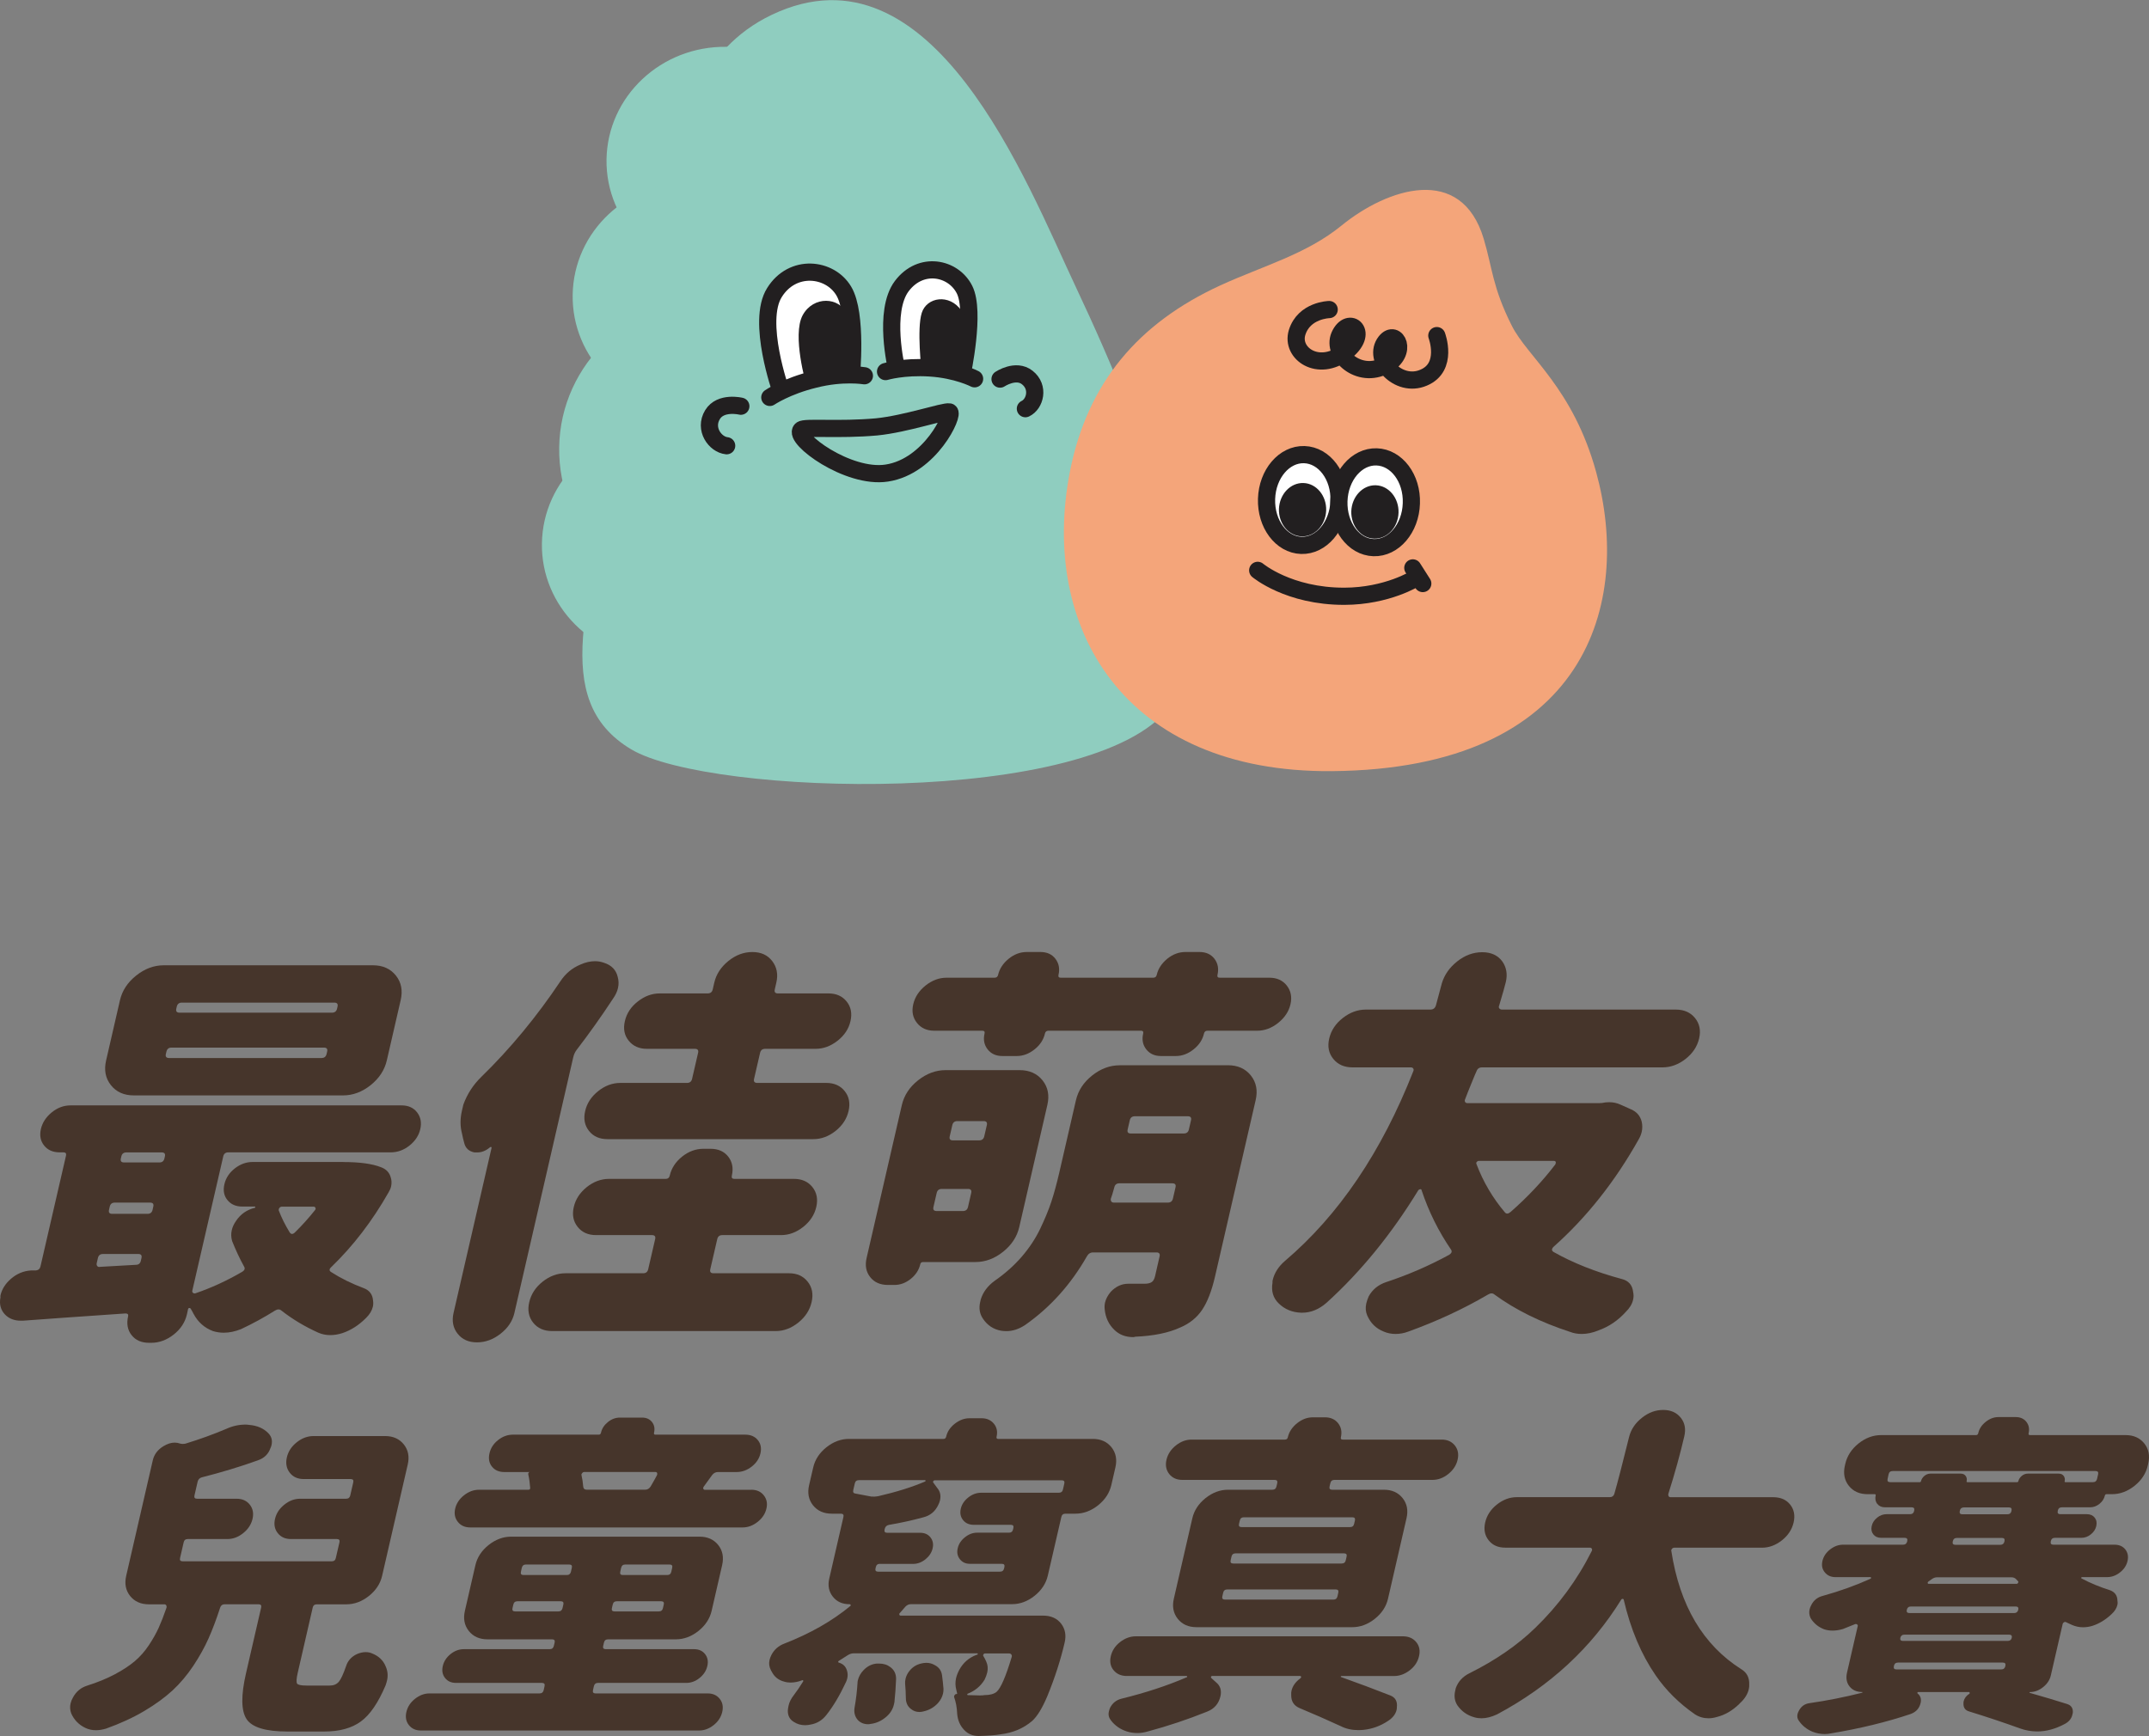 <svg width="125" height="101" viewBox="0 0 125 101" fill="none" xmlns="http://www.w3.org/2000/svg">
<rect x="0" y="0" width="125" height="101" fill="#808080" stroke="none"/>
<g clip-path="url(#clip0_686_4094)">
<path d="M36.721 43.6C31.843 40.689 34.436 34.76 35.73 26.613C36.534 21.513 37.416 16.414 38.561 11.377C39.501 7.25 40.646 2.881 44.893 0.861C54.243 -3.596 59.7 10.592 62.564 16.67C64.694 21.189 66.759 26.108 68.04 31.026C68.806 33.962 70.009 38.351 68.059 41.1C68.053 41.106 68.046 41.113 68.046 41.119C63.593 46.997 41.27 46.305 36.721 43.6Z" fill="#8FCDBF"/>
<path d="M42.055 16.034C45.852 16.09 48.973 13.154 49.031 9.476C49.089 5.798 46.058 2.774 42.261 2.724C38.458 2.668 35.337 5.604 35.279 9.276C35.227 12.954 38.258 15.977 42.055 16.034Z" fill="#8FCDBF"/>
<path d="M40.08 23.901C43.877 23.957 46.998 21.021 47.056 17.343C47.114 13.665 44.076 10.642 40.286 10.592C36.489 10.536 33.368 13.472 33.31 17.15C33.252 20.828 36.283 23.851 40.08 23.901Z" fill="#8FCDBF"/>
<path d="M38.297 38.364C42.094 38.42 45.215 35.483 45.273 31.806C45.331 28.128 42.294 25.104 38.503 25.054C34.7 25.005 31.579 27.934 31.521 31.612C31.463 35.284 34.501 38.307 38.297 38.364Z" fill="#8FCDBF"/>
<path d="M41.496 34.973C46.528 35.047 50.666 31.151 50.737 26.283C50.807 21.414 46.792 17.406 41.76 17.331C36.734 17.262 32.596 21.152 32.526 26.027C32.448 30.896 36.47 34.904 41.496 34.973Z" fill="#8FCDBF"/>
<path d="M45.434 22.773C45.434 22.773 43.98 18.702 45.048 17.019C46.097 15.336 48.266 15.573 49.076 16.925C49.887 18.272 49.514 21.975 49.514 21.975" fill="white"/>
<path d="M45.434 22.773C45.434 22.773 43.98 18.702 45.048 17.019C46.097 15.336 48.266 15.573 49.076 16.925C49.887 18.272 49.514 21.975 49.514 21.975" stroke="#221F20" stroke-miterlimit="10"/>
<path d="M44.777 23.122C44.777 23.122 45.736 22.467 47.377 22.068C49.018 21.65 50.279 21.862 50.279 21.862" fill="#8FCDBF"/>
<path d="M44.777 23.122C44.777 23.122 45.736 22.467 47.377 22.068C49.018 21.65 50.279 21.862 50.279 21.862" stroke="#221F20" stroke-miterlimit="10" stroke-linecap="round"/>
<path d="M52.145 21.432C52.145 21.432 51.347 18.116 52.454 16.645C53.561 15.174 55.453 15.56 56.103 16.85C56.753 18.141 55.968 21.756 55.968 21.756" fill="white"/>
<path d="M52.145 21.432C52.145 21.432 51.347 18.116 52.454 16.645C53.561 15.174 55.453 15.56 56.103 16.85C56.753 18.141 55.968 21.756 55.968 21.756" stroke="#221F20" stroke-miterlimit="10"/>
<path d="M51.509 21.619C51.509 21.619 52.538 21.308 54.096 21.407C55.672 21.507 56.689 22.038 56.689 22.038" fill="#8FCDBF"/>
<path d="M51.509 21.619C51.509 21.619 52.538 21.308 54.096 21.407C55.672 21.507 56.689 22.038 56.689 22.038" stroke="#221F20" stroke-miterlimit="10" stroke-linecap="round"/>
<path d="M46.901 22.392C46.901 22.392 46.058 19.512 46.688 18.34C47.319 17.187 48.837 17.28 49.256 18.265C49.674 19.225 49.674 21.75 49.674 21.75C49.674 21.75 48.921 21.819 48.213 21.974C47.499 22.13 46.901 22.392 46.901 22.392Z" fill="#221F20"/>
<path d="M55.968 21.7C55.968 21.7 56.618 19.076 55.923 18.072C55.228 17.069 53.902 17.28 53.613 18.209C53.323 19.144 53.6 21.532 53.6 21.532C53.6 21.532 54.095 21.463 54.764 21.551C55.434 21.632 55.968 21.7 55.968 21.7Z" fill="#221F20"/>
<path d="M43.092 23.633C43.092 23.633 41.914 23.346 41.444 24.125C40.936 24.96 41.599 25.864 42.268 25.933" fill="#8FCDBF"/>
<path d="M43.092 23.633C43.092 23.633 41.914 23.346 41.444 24.125C40.936 24.96 41.599 25.864 42.268 25.933" stroke="#221F20" stroke-miterlimit="10" stroke-linecap="round"/>
<path d="M58.169 22.056C58.169 22.056 59.089 21.439 59.752 21.963C60.473 22.53 60.202 23.515 59.643 23.777" fill="#8FCDBF"/>
<path d="M58.169 22.056C58.169 22.056 59.089 21.439 59.752 21.963C60.473 22.53 60.202 23.515 59.643 23.777" stroke="#221F20" stroke-miterlimit="10" stroke-linecap="round"/>
<path d="M46.605 25.005C46.805 24.818 48.774 25.036 50.987 24.836C52.686 24.668 54.906 23.901 55.222 23.964C55.537 24.045 54.128 27.137 51.579 27.523C49.321 27.872 46.103 25.491 46.605 25.005Z" stroke="#221F20" stroke-miterlimit="10" stroke-linecap="round" stroke-linejoin="round"/>
<path d="M78.04 13.116C80.711 10.947 84.997 9.526 86.303 13.896C86.818 15.622 86.805 16.695 87.931 18.939C88.838 20.765 91.496 22.554 92.848 27.485C94.92 35.028 92.378 44.74 77.461 44.865C65.357 44.959 60.46 36.506 62.236 27.423C63.253 22.274 66.2 18.802 70.988 16.601C73.497 15.454 75.988 14.793 78.04 13.116Z" fill="#F4A57A"/>
<path d="M82.339 33.644C82.339 33.644 80.704 34.685 78.195 34.691C74.952 34.697 73.156 33.183 73.156 33.183" fill="#F4A57A"/>
<path d="M82.339 33.644C82.339 33.644 80.704 34.685 78.195 34.691C74.952 34.697 73.156 33.183 73.156 33.183" stroke="#221F20" stroke-miterlimit="10" stroke-linecap="round" stroke-linejoin="round"/>
<path d="M77.314 18.01C77.314 18.01 75.853 18.041 75.447 19.344C75.074 20.566 76.676 21.669 78.208 20.516C79.74 19.363 78.453 18.297 77.912 19.537C77.449 20.622 79.038 22.093 80.589 21.258C81.953 20.516 81.207 19.101 80.589 19.88C79.797 20.89 81.316 22.61 82.803 21.974C84.27 21.364 83.575 19.525 83.575 19.525" stroke="#221F20" stroke-miterlimit="10" stroke-linecap="round" stroke-linejoin="round"/>
<path d="M82.179 33.04L82.758 33.951" stroke="#221F20" stroke-miterlimit="10" stroke-linecap="round" stroke-linejoin="round"/>
<path d="M77.886 29.156C77.938 27.697 77.031 26.488 75.866 26.45C74.701 26.413 73.717 27.566 73.671 29.025C73.626 30.483 74.527 31.693 75.692 31.73C76.85 31.768 77.835 30.614 77.886 29.156Z" fill="white" stroke="#221F20" stroke-miterlimit="10"/>
<path d="M77.139 29.698C77.165 28.844 76.573 28.127 75.82 28.102C75.061 28.077 74.424 28.751 74.391 29.611C74.366 30.471 74.958 31.182 75.717 31.207C76.47 31.232 77.107 30.552 77.139 29.698Z" fill="#221F20"/>
<path d="M82.094 29.286C82.146 27.828 81.239 26.618 80.074 26.581C78.909 26.544 77.925 27.697 77.879 29.155C77.835 30.614 78.735 31.824 79.9 31.861C81.065 31.898 82.049 30.745 82.094 29.286Z" fill="white" stroke="#221F20" stroke-miterlimit="10"/>
<path d="M81.348 29.829C81.374 28.975 80.782 28.258 80.029 28.233C79.27 28.208 78.633 28.888 78.6 29.742C78.575 30.602 79.167 31.313 79.926 31.337C80.679 31.363 81.322 30.689 81.348 29.829Z" fill="#221F20"/>
</g>
<path d="M19.965 67.607C20.923 67.607 21.657 67.707 22.167 67.91C22.46 68.019 22.647 68.213 22.726 68.495C22.783 68.667 22.789 68.846 22.747 69.031C22.723 69.14 22.671 69.258 22.596 69.382C21.657 71.033 20.554 72.475 19.283 73.705C19.141 73.829 19.135 73.932 19.262 74.008C19.817 74.365 20.445 74.677 21.149 74.941C21.487 75.065 21.672 75.307 21.699 75.665C21.717 75.789 21.714 75.907 21.69 76.016C21.635 76.249 21.506 76.467 21.3 76.67C20.883 77.091 20.427 77.388 19.923 77.558C19.681 77.637 19.443 77.676 19.204 77.676C18.965 77.676 18.736 77.63 18.518 77.537C17.724 77.179 17.008 76.749 16.374 76.252C16.268 76.158 16.142 76.158 15.991 76.252C15.374 76.64 14.719 77.001 14.021 77.328C13.671 77.467 13.336 77.537 13.016 77.537C12.807 77.537 12.599 77.506 12.39 77.443C11.892 77.255 11.515 76.922 11.258 76.437C11.204 76.328 11.146 76.228 11.089 76.134C11.065 76.104 11.034 76.092 11.001 76.098C10.968 76.107 10.944 76.134 10.935 76.18L10.874 76.464C10.766 76.931 10.509 77.325 10.101 77.646C9.693 77.964 9.259 78.124 8.796 78.124H8.676C8.229 78.124 7.887 77.976 7.655 77.679C7.419 77.382 7.353 77.016 7.452 76.579C7.477 76.47 7.425 76.416 7.298 76.416C4.562 76.604 2.578 76.743 1.343 76.837C1.294 76.837 1.246 76.837 1.198 76.837C0.832 76.837 0.53 76.719 0.298 76.486C0.041 76.219 -0.05 75.886 0.026 75.48C0.02 75.434 0.023 75.395 0.029 75.362C0.11 75.004 0.313 74.683 0.633 74.404C0.971 74.108 1.361 73.944 1.799 73.914C1.895 73.914 1.989 73.914 2.086 73.914C2.234 73.899 2.321 73.82 2.354 73.681L3.84 67.232C3.867 67.107 3.819 67.044 3.692 67.044H3.478C3.079 67.044 2.774 66.91 2.566 66.647C2.354 66.383 2.294 66.062 2.378 65.69C2.463 65.317 2.674 64.993 3.007 64.72C3.339 64.448 3.707 64.311 4.106 64.311H23.354C23.753 64.311 24.055 64.448 24.263 64.72C24.471 64.993 24.532 65.317 24.447 65.69C24.363 66.062 24.151 66.383 23.819 66.647C23.487 66.913 23.121 67.044 22.723 67.044H13.278C13.118 67.044 13.022 67.123 12.986 67.277L11.188 75.08C11.173 75.144 11.188 75.189 11.228 75.219C11.267 75.25 11.315 75.259 11.367 75.244C12.282 74.932 13.182 74.52 14.067 74.005C14.233 73.911 14.272 73.802 14.191 73.677C13.943 73.226 13.713 72.736 13.502 72.205C13.441 71.987 13.432 71.778 13.481 71.575C13.523 71.388 13.605 71.209 13.725 71.039C13.994 70.633 14.363 70.379 14.837 70.267C14.84 70.252 14.843 70.237 14.849 70.221C14.852 70.206 14.846 70.197 14.831 70.197H14.091C13.725 70.197 13.438 70.073 13.233 69.825C13.028 69.576 12.967 69.267 13.052 68.901C13.136 68.534 13.339 68.228 13.659 67.977C13.979 67.728 14.323 67.604 14.689 67.604H19.965V67.607ZM5.625 73.496C5.61 73.559 5.622 73.614 5.658 73.659C5.695 73.705 5.749 73.723 5.815 73.705L7.899 73.587C8.059 73.587 8.156 73.508 8.192 73.353L8.229 73.19C8.265 73.035 8.201 72.957 8.044 72.957H5.988C5.828 72.957 5.731 73.035 5.695 73.19L5.625 73.496ZM21.693 56.16C22.267 56.16 22.71 56.36 23.028 56.757C23.345 57.154 23.435 57.632 23.305 58.193L22.499 61.697C22.369 62.258 22.055 62.736 21.56 63.133C21.061 63.53 20.527 63.73 19.953 63.73H7.782C7.208 63.73 6.764 63.53 6.45 63.133C6.136 62.736 6.042 62.258 6.172 61.697L6.978 58.193C7.108 57.632 7.422 57.154 7.921 56.757C8.419 56.36 8.953 56.16 9.527 56.16H21.693ZM6.676 69.967C6.516 69.967 6.42 70.046 6.383 70.2L6.341 70.388C6.305 70.545 6.368 70.621 6.525 70.621H8.582C8.742 70.621 8.839 70.542 8.875 70.388L8.917 70.2C8.953 70.046 8.89 69.967 8.733 69.967H6.676ZM9.591 67.28C9.627 67.126 9.564 67.047 9.407 67.047H7.35C7.19 67.047 7.093 67.126 7.057 67.28L7.03 67.398C6.993 67.553 7.057 67.631 7.214 67.631H9.271C9.431 67.631 9.527 67.553 9.564 67.398L9.591 67.28ZM18.703 61.555C18.863 61.555 18.959 61.476 18.996 61.322L19.029 61.182C19.065 61.028 19.002 60.949 18.845 60.949H9.974C9.814 60.949 9.718 61.028 9.681 61.182L9.648 61.322C9.612 61.476 9.675 61.555 9.832 61.555H18.703ZM19.313 58.917C19.473 58.917 19.57 58.838 19.606 58.683L19.633 58.565C19.669 58.411 19.606 58.332 19.449 58.332H10.575C10.415 58.332 10.319 58.411 10.282 58.565L10.255 58.683C10.219 58.838 10.282 58.917 10.439 58.917H19.313ZM18.316 70.412C18.358 70.367 18.37 70.318 18.349 70.273C18.328 70.227 18.295 70.203 18.247 70.203H16.404C16.341 70.203 16.293 70.227 16.256 70.273C16.22 70.318 16.208 70.367 16.211 70.412C16.368 70.833 16.582 71.26 16.848 71.697C16.93 71.821 17.036 71.821 17.159 71.697C17.57 71.294 17.957 70.864 18.316 70.412Z" fill="#46352B"/>
<path d="M32.596 57.091C32.892 56.64 33.285 56.313 33.78 56.11C34.064 55.985 34.342 55.922 34.611 55.922C34.786 55.922 34.961 55.952 35.139 56.016C35.568 56.155 35.834 56.428 35.93 56.834C35.991 57.052 35.997 57.27 35.945 57.488C35.9 57.691 35.803 57.894 35.661 58.097C34.976 59.142 34.266 60.138 33.538 61.086C33.445 61.211 33.381 61.353 33.345 61.508L29.92 76.393C29.811 76.859 29.546 77.262 29.117 77.595C28.688 77.931 28.232 78.098 27.745 78.098C27.259 78.098 26.885 77.931 26.619 77.595C26.353 77.259 26.275 76.859 26.38 76.393L28.591 66.79C28.597 66.76 28.591 66.739 28.57 66.733C28.549 66.724 28.528 66.73 28.507 66.745C28.268 66.948 28.023 67.048 27.767 67.048C27.718 67.048 27.664 67.048 27.601 67.048C27.28 66.987 27.081 66.805 27.006 66.512C26.954 66.324 26.909 66.139 26.873 65.951C26.761 65.53 26.761 65.088 26.87 64.618C26.9 64.494 26.924 64.376 26.951 64.267C27.172 63.658 27.516 63.122 27.993 62.656C29.675 61.017 31.21 59.163 32.596 57.091ZM41.315 73.845C41.279 74.003 41.343 74.078 41.5 74.078H45.9C46.362 74.078 46.721 74.242 46.981 74.569C47.241 74.896 47.316 75.293 47.208 75.76C47.099 76.226 46.842 76.623 46.432 76.95C46.021 77.277 45.586 77.441 45.124 77.441H32.116C31.639 77.441 31.27 77.277 31.01 76.95C30.751 76.623 30.675 76.226 30.784 75.76C30.893 75.293 31.149 74.896 31.56 74.569C31.971 74.242 32.415 74.078 32.892 74.078H37.41C37.57 74.078 37.667 74 37.703 73.845L38.108 72.091C38.144 71.937 38.081 71.858 37.924 71.858H34.671C34.209 71.858 33.849 71.697 33.599 71.379C33.345 71.061 33.27 70.674 33.375 70.222C33.478 69.771 33.732 69.386 34.13 69.065C34.529 68.747 34.961 68.587 35.423 68.587H38.721C38.848 68.587 38.926 68.526 38.956 68.399C39.056 67.963 39.298 67.593 39.678 67.29C40.059 66.987 40.473 66.836 40.92 66.836H41.327C41.774 66.836 42.119 66.987 42.357 67.29C42.596 67.593 42.668 67.966 42.569 68.399C42.541 68.523 42.59 68.587 42.717 68.587H46.184C46.646 68.587 47.002 68.747 47.256 69.065C47.51 69.383 47.585 69.771 47.48 70.222C47.377 70.674 47.123 71.061 46.724 71.379C46.323 71.697 45.894 71.858 45.432 71.858H42.013C41.853 71.858 41.756 71.937 41.72 72.091L41.315 73.845ZM39.962 63.004C40.122 63.004 40.219 62.925 40.255 62.771L40.606 61.253C40.642 61.099 40.578 61.02 40.421 61.02H37.625C37.178 61.02 36.827 60.865 36.574 60.553C36.317 60.241 36.241 59.86 36.347 59.408C36.45 58.957 36.7 58.575 37.102 58.263C37.501 57.951 37.924 57.797 38.368 57.797H41.164C41.324 57.797 41.421 57.718 41.457 57.564L41.548 57.167C41.66 56.685 41.931 56.267 42.36 55.916C42.792 55.564 43.257 55.389 43.762 55.389C44.266 55.389 44.65 55.564 44.918 55.916C45.187 56.267 45.269 56.682 45.157 57.167L45.066 57.564C45.03 57.718 45.091 57.797 45.251 57.797H48.192C48.639 57.797 48.99 57.951 49.243 58.263C49.497 58.575 49.573 58.957 49.47 59.408C49.367 59.86 49.114 60.241 48.715 60.553C48.316 60.865 47.893 61.02 47.446 61.02H44.505C44.345 61.02 44.248 61.099 44.212 61.253L43.861 62.771C43.825 62.925 43.889 63.004 44.046 63.004H48.062C48.525 63.004 48.881 63.164 49.135 63.483C49.388 63.8 49.464 64.188 49.358 64.64C49.255 65.091 49.002 65.479 48.603 65.797C48.201 66.115 47.773 66.275 47.31 66.275H35.332C34.87 66.275 34.511 66.115 34.26 65.797C34.006 65.479 33.931 65.091 34.037 64.64C34.139 64.188 34.393 63.804 34.792 63.483C35.19 63.164 35.622 63.004 36.084 63.004H39.962Z" fill="#46352B"/>
<path d="M59.286 71.393C59.156 71.953 58.842 72.432 58.346 72.828C57.851 73.225 57.313 73.425 56.74 73.425H53.701C53.605 73.425 53.55 73.465 53.532 73.543C53.454 73.885 53.266 74.173 52.974 74.407C52.681 74.64 52.366 74.758 52.031 74.758H51.648C51.201 74.758 50.856 74.606 50.618 74.304C50.376 74.001 50.307 73.631 50.406 73.195L52.457 64.292C52.587 63.732 52.898 63.253 53.396 62.856C53.895 62.46 54.429 62.26 55.003 62.26H59.307C59.881 62.26 60.325 62.46 60.642 62.856C60.959 63.253 61.05 63.732 60.92 64.292L59.286 71.393ZM70.817 56.719C70.793 56.829 70.835 56.883 70.947 56.883H73.84C74.269 56.883 74.607 57.035 74.846 57.337C75.084 57.64 75.16 58.004 75.063 58.425C74.967 58.846 74.728 59.206 74.347 59.512C73.967 59.815 73.562 59.967 73.13 59.967H70.237C70.125 59.967 70.059 60.021 70.032 60.13C69.95 60.488 69.748 60.797 69.424 61.054C69.101 61.312 68.757 61.439 68.392 61.439H67.531C67.165 61.439 66.879 61.312 66.676 61.054C66.474 60.797 66.41 60.491 66.495 60.13C66.519 60.021 66.477 59.967 66.365 59.967H60.986C60.874 59.967 60.805 60.021 60.781 60.13C60.699 60.488 60.497 60.797 60.174 61.054C59.85 61.312 59.506 61.439 59.141 61.439H58.304C57.939 61.439 57.652 61.312 57.449 61.054C57.247 60.797 57.184 60.491 57.268 60.13C57.292 60.021 57.25 59.967 57.138 59.967H54.342C53.913 59.967 53.575 59.815 53.336 59.512C53.094 59.209 53.022 58.846 53.121 58.425C53.218 58.004 53.457 57.643 53.837 57.337C54.218 57.035 54.623 56.883 55.054 56.883H57.851C57.963 56.883 58.032 56.829 58.056 56.719C58.138 56.362 58.343 56.05 58.667 55.783C58.99 55.52 59.343 55.387 59.727 55.387H60.515C60.898 55.387 61.191 55.52 61.391 55.783C61.593 56.05 61.654 56.359 61.569 56.719C61.545 56.829 61.587 56.883 61.699 56.883H67.078C67.19 56.883 67.259 56.829 67.283 56.719C67.365 56.362 67.57 56.05 67.893 55.783C68.216 55.52 68.57 55.387 68.953 55.387H69.766C70.149 55.387 70.439 55.52 70.642 55.783C70.841 56.05 70.901 56.359 70.817 56.719ZM54.296 70.223C54.26 70.381 54.321 70.457 54.48 70.457H56.012C56.172 70.457 56.269 70.378 56.305 70.223L56.492 69.406C56.528 69.251 56.465 69.172 56.308 69.172H54.776C54.617 69.172 54.52 69.251 54.484 69.406L54.296 70.223ZM57.401 65.459C57.437 65.304 57.374 65.225 57.217 65.225H55.686C55.526 65.225 55.429 65.304 55.393 65.459L55.242 66.113C55.205 66.267 55.269 66.346 55.426 66.346H56.957C57.117 66.346 57.214 66.267 57.25 66.113L57.401 65.459ZM71.424 61.975C71.998 61.975 72.442 62.175 72.759 62.572C73.073 62.969 73.167 63.447 73.037 64.008L70.669 74.288C70.482 75.097 70.237 75.733 69.932 76.194C69.627 76.654 69.201 76.999 68.651 77.233C67.975 77.545 67.105 77.723 66.042 77.769C65.991 77.784 65.948 77.793 65.918 77.793C65.471 77.793 65.106 77.654 64.819 77.372C64.493 77.06 64.305 76.663 64.257 76.182C64.242 76.042 64.248 75.909 64.275 75.785C64.326 75.567 64.438 75.358 64.61 75.155C64.906 74.843 65.245 74.688 65.625 74.688H65.649C65.921 74.688 66.223 74.688 66.558 74.688C66.749 74.688 66.894 74.658 66.987 74.594C67.081 74.534 67.147 74.416 67.187 74.243L67.449 73.098C67.486 72.944 67.422 72.865 67.265 72.865H63.584C63.423 72.865 63.303 72.944 63.218 73.098C62.285 74.734 61.086 76.067 59.621 77.093C59.265 77.327 58.902 77.445 58.537 77.445C58.44 77.445 58.34 77.436 58.232 77.421C57.788 77.342 57.434 77.109 57.175 76.721C56.984 76.442 56.93 76.121 57.011 75.764C57.024 75.718 57.036 75.664 57.048 75.6C57.178 75.179 57.443 74.822 57.845 74.525C58.452 74.104 58.978 73.637 59.425 73.122C59.869 72.607 60.231 72.062 60.506 71.487C60.781 70.911 60.998 70.384 61.155 69.908C61.312 69.433 61.463 68.875 61.611 68.239L62.584 64.011C62.714 63.45 63.025 62.972 63.523 62.575C64.021 62.178 64.556 61.978 65.13 61.978H71.424V61.975ZM64.616 69.733C64.601 69.796 64.61 69.851 64.638 69.896C64.668 69.942 64.713 69.966 64.776 69.966H67.933C68.093 69.966 68.189 69.887 68.225 69.733L68.376 69.078C68.413 68.924 68.349 68.845 68.192 68.845H65.109C64.949 68.845 64.852 68.924 64.816 69.078C64.722 69.421 64.656 69.639 64.616 69.733ZM69.276 65.177C69.313 65.022 69.249 64.944 69.092 64.944H66.009C65.849 64.944 65.752 65.022 65.716 65.177L65.592 65.713C65.556 65.871 65.619 65.946 65.776 65.946H68.86C69.02 65.946 69.117 65.868 69.153 65.713L69.276 65.177Z" fill="#46352B"/>
<path d="M93.178 64.172C93.314 64.141 93.453 64.126 93.595 64.126C93.834 64.126 94.054 64.172 94.256 64.266L94.885 64.547C95.202 64.687 95.404 64.92 95.489 65.247C95.537 65.45 95.54 65.653 95.492 65.856C95.459 65.995 95.404 66.138 95.323 66.277C93.942 68.74 92.29 70.827 90.366 72.538C90.243 72.662 90.243 72.765 90.369 72.841C91.499 73.48 92.813 74.001 94.314 74.407C94.722 74.501 94.951 74.758 94.996 75.18C95.027 75.319 95.027 75.467 94.99 75.625C94.933 75.873 94.791 76.106 94.567 76.325C94.118 76.824 93.589 77.182 92.982 77.4C92.647 77.539 92.32 77.609 92 77.609C91.762 77.609 91.538 77.57 91.333 77.491C89.611 76.93 88.147 76.206 86.932 75.319C86.827 75.225 86.7 75.225 86.549 75.319C85.111 76.161 83.568 76.876 81.919 77.47C81.674 77.564 81.424 77.609 81.17 77.609C80.931 77.609 80.702 77.564 80.484 77.47C80.046 77.297 79.726 76.988 79.527 76.534C79.433 76.316 79.415 76.082 79.472 75.834C79.506 75.695 79.554 75.552 79.617 75.413C79.835 75.022 80.167 74.749 80.62 74.595C81.898 74.174 83.118 73.644 84.287 73.008C84.435 72.914 84.474 72.814 84.404 72.705C83.677 71.645 83.103 70.493 82.689 69.246C82.683 69.2 82.656 69.179 82.608 69.188C82.556 69.197 82.52 69.215 82.499 69.246C80.937 71.799 79.161 73.98 77.168 75.788C76.727 76.176 76.253 76.373 75.743 76.373C75.727 76.373 75.709 76.373 75.694 76.373C75.172 76.358 74.734 76.179 74.383 75.837C74.057 75.525 73.933 75.122 74.018 74.622C74.012 74.577 74.015 74.528 74.027 74.483C74.124 74.062 74.362 73.689 74.74 73.362C77.872 70.7 80.36 67.022 82.203 62.333C82.233 62.27 82.233 62.215 82.206 62.169C82.176 62.124 82.13 62.1 82.067 62.1H78.672C78.195 62.1 77.82 61.936 77.555 61.609C77.286 61.282 77.207 60.885 77.316 60.419C77.425 59.952 77.688 59.555 78.104 59.228C78.521 58.901 78.971 58.737 79.448 58.737H83.202C83.362 58.737 83.468 58.659 83.52 58.504C83.625 58.117 83.74 57.686 83.864 57.22C84.012 56.72 84.308 56.293 84.758 55.936C85.208 55.578 85.694 55.399 86.22 55.399C86.73 55.399 87.12 55.578 87.385 55.936C87.624 56.278 87.694 56.675 87.591 57.126C87.54 57.344 87.41 57.804 87.201 58.504C87.171 58.568 87.174 58.622 87.21 58.668C87.246 58.713 87.298 58.737 87.361 58.737H97.476C97.953 58.737 98.328 58.901 98.593 59.228C98.859 59.555 98.941 59.952 98.832 60.419C98.723 60.885 98.46 61.282 98.044 61.609C97.627 61.936 97.177 62.1 96.7 62.1H86.198C86.038 62.1 85.933 62.179 85.881 62.333C85.854 62.379 85.76 62.606 85.594 63.012C85.428 63.417 85.305 63.73 85.223 63.948C85.193 64.011 85.193 64.066 85.22 64.111C85.247 64.157 85.295 64.181 85.359 64.181H93.033C93.085 64.172 93.13 64.172 93.178 64.172ZM90.466 67.749C90.496 67.686 90.502 67.637 90.49 67.598C90.475 67.558 90.436 67.54 90.372 67.54H86.02C85.972 67.54 85.933 67.561 85.9 67.598C85.866 67.637 85.86 67.68 85.881 67.725C86.277 68.77 86.83 69.703 87.53 70.53C87.618 70.639 87.73 70.63 87.872 70.506C88.85 69.648 89.714 68.731 90.466 67.749Z" fill="#46352B"/>
<path d="M17.818 98.065H19.186C19.407 98.065 19.579 97.992 19.706 97.847C19.829 97.701 19.971 97.398 20.128 96.941C20.228 96.623 20.439 96.387 20.759 96.235C20.935 96.159 21.104 96.12 21.273 96.12C21.403 96.12 21.527 96.144 21.644 96.196C22.025 96.347 22.288 96.596 22.43 96.941C22.55 97.207 22.578 97.483 22.514 97.762C22.493 97.85 22.466 97.947 22.43 98.05C22.001 99.067 21.521 99.77 20.986 100.158C20.454 100.546 19.745 100.739 18.86 100.739H16.712C15.45 100.739 14.659 100.497 14.342 100.016C14.024 99.531 14.012 98.64 14.311 97.344L15.19 93.527C15.22 93.4 15.169 93.336 15.039 93.336H13.067C12.937 93.336 12.85 93.4 12.807 93.527C12.584 94.215 12.357 94.814 12.128 95.329C11.898 95.844 11.605 96.371 11.246 96.914C10.886 97.453 10.485 97.931 10.038 98.347C9.591 98.758 9.041 99.161 8.386 99.549C7.73 99.937 6.99 100.276 6.169 100.57C5.957 100.633 5.761 100.664 5.58 100.664C5.359 100.664 5.154 100.618 4.967 100.53C4.592 100.352 4.317 100.073 4.145 99.691C4.073 99.501 4.058 99.304 4.106 99.101C4.133 98.986 4.179 98.871 4.245 98.758C4.429 98.416 4.701 98.186 5.067 98.071C5.671 97.88 6.205 97.662 6.673 97.413C7.141 97.165 7.528 96.911 7.836 96.65C8.144 96.39 8.416 96.081 8.655 95.723C8.893 95.366 9.083 95.026 9.231 94.702C9.376 94.378 9.53 93.988 9.687 93.53C9.7 93.479 9.693 93.436 9.669 93.397C9.645 93.358 9.609 93.339 9.555 93.339H8.658C8.189 93.339 7.827 93.176 7.567 92.852C7.311 92.528 7.235 92.137 7.341 91.679L8.887 84.961C8.966 84.618 9.171 84.343 9.506 84.14C9.733 84.001 9.95 83.931 10.162 83.931C10.264 83.931 10.373 83.949 10.482 83.988C10.581 84.013 10.684 84.013 10.796 83.988C11.623 83.734 12.412 83.449 13.161 83.131C13.523 82.965 13.895 82.883 14.272 82.883C14.351 82.883 14.426 82.889 14.502 82.901C14.961 82.94 15.329 83.098 15.604 83.38C15.794 83.57 15.858 83.807 15.791 84.085C15.779 84.137 15.761 84.188 15.737 84.237C15.616 84.594 15.371 84.834 15.003 84.961C13.979 85.33 12.889 85.66 11.729 85.954C11.602 85.994 11.527 86.076 11.496 86.203L11.312 87.005C11.282 87.133 11.333 87.196 11.463 87.196H13.768C14.094 87.196 14.348 87.311 14.529 87.539C14.71 87.769 14.764 88.044 14.689 88.368C14.613 88.693 14.432 88.968 14.145 89.198C13.858 89.429 13.553 89.541 13.227 89.541H10.923C10.793 89.541 10.711 89.604 10.684 89.732L10.473 90.646C10.443 90.774 10.494 90.837 10.624 90.837H19.295C19.425 90.837 19.506 90.774 19.533 90.646L19.745 89.732C19.775 89.604 19.724 89.541 19.594 89.541H16.918C16.592 89.541 16.338 89.426 16.157 89.198C15.976 88.968 15.921 88.693 15.997 88.368C16.072 88.044 16.253 87.769 16.54 87.539C16.827 87.308 17.132 87.196 17.458 87.196H20.134C20.264 87.196 20.343 87.133 20.373 87.005L20.548 86.242C20.578 86.115 20.527 86.051 20.397 86.051H17.664C17.314 86.051 17.042 85.927 16.851 85.679C16.661 85.43 16.607 85.133 16.685 84.791C16.764 84.449 16.954 84.155 17.259 83.913C17.561 83.67 17.89 83.549 18.241 83.549H22.399C22.868 83.549 23.23 83.713 23.49 84.037C23.747 84.361 23.822 84.752 23.716 85.209L22.227 91.679C22.122 92.137 21.865 92.528 21.46 92.852C21.052 93.176 20.614 93.339 20.146 93.339H18.428C18.298 93.339 18.216 93.403 18.189 93.53L17.317 97.329C17.241 97.659 17.229 97.865 17.28 97.95C17.323 98.022 17.507 98.065 17.818 98.065Z" fill="#46352B"/>
<path d="M34.493 98.332C34.463 98.459 34.514 98.523 34.644 98.523H41.167C41.466 98.523 41.699 98.629 41.865 98.838C42.031 99.047 42.08 99.301 42.01 99.601C41.941 99.901 41.775 100.156 41.512 100.365C41.249 100.574 40.968 100.68 40.669 100.68H24.481C24.182 100.68 23.949 100.574 23.783 100.365C23.617 100.156 23.569 99.901 23.638 99.601C23.708 99.301 23.874 99.047 24.137 98.838C24.399 98.629 24.68 98.523 24.979 98.523H31.385C31.515 98.523 31.593 98.459 31.624 98.332L31.675 98.102C31.705 97.975 31.654 97.911 31.524 97.911H26.526C26.251 97.911 26.039 97.817 25.888 97.626C25.737 97.435 25.692 97.202 25.755 96.93C25.819 96.657 25.97 96.424 26.208 96.233C26.447 96.042 26.704 95.948 26.979 95.948H31.977C32.107 95.948 32.185 95.885 32.215 95.757L32.261 95.567C32.291 95.439 32.24 95.376 32.11 95.376H28.359C27.891 95.376 27.528 95.215 27.268 94.888C27.012 94.564 26.936 94.173 27.042 93.716L27.652 91.062C27.758 90.605 28.014 90.214 28.419 89.89C28.827 89.566 29.265 89.402 29.733 89.402H40.687C41.155 89.402 41.518 89.566 41.778 89.89C42.034 90.214 42.11 90.605 42.004 91.062L41.394 93.716C41.288 94.173 41.032 94.564 40.627 94.888C40.219 95.212 39.781 95.376 39.313 95.376H35.369C35.239 95.376 35.157 95.439 35.13 95.567L35.085 95.757C35.054 95.885 35.106 95.948 35.236 95.948H40.373C40.645 95.948 40.859 96.042 41.01 96.233C41.161 96.424 41.207 96.657 41.143 96.93C41.08 97.202 40.929 97.435 40.69 97.626C40.452 97.817 40.195 97.911 39.92 97.911H34.783C34.653 97.911 34.574 97.975 34.544 98.102L34.493 98.332ZM43.701 86.673C44.016 86.673 44.257 86.782 44.426 86.997C44.598 87.212 44.65 87.47 44.58 87.769C44.511 88.069 44.342 88.327 44.07 88.542C43.798 88.757 43.508 88.866 43.194 88.866H27.356C27.042 88.866 26.8 88.757 26.631 88.542C26.459 88.327 26.408 88.069 26.477 87.769C26.547 87.47 26.716 87.212 26.988 86.997C27.259 86.782 27.549 86.673 27.863 86.673H30.733C30.811 86.673 30.844 86.634 30.838 86.558C30.82 86.291 30.784 86.031 30.727 85.776C30.718 85.701 30.748 85.655 30.817 85.643H29.334C29.023 85.643 28.782 85.537 28.616 85.328C28.449 85.119 28.401 84.862 28.471 84.556C28.54 84.25 28.706 83.992 28.972 83.783C29.235 83.574 29.521 83.468 29.836 83.468H34.834C34.898 83.468 34.94 83.429 34.958 83.353C35.012 83.111 35.148 82.905 35.363 82.732C35.577 82.559 35.81 82.475 36.057 82.475H37.347C37.594 82.475 37.785 82.559 37.924 82.732C38.06 82.905 38.099 83.111 38.044 83.353C38.026 83.429 38.051 83.468 38.117 83.468H43.351C43.665 83.468 43.907 83.574 44.079 83.783C44.251 83.992 44.302 84.25 44.233 84.556C44.163 84.862 43.991 85.119 43.722 85.328C43.454 85.537 43.161 85.643 42.85 85.643H41.756C41.627 85.643 41.515 85.701 41.424 85.816C41.119 86.237 40.953 86.464 40.926 86.503C40.899 86.543 40.893 86.579 40.911 86.618C40.929 86.658 40.956 86.676 40.995 86.676H43.701V86.673ZM29.811 93.561C29.781 93.688 29.833 93.752 29.962 93.752H32.481C32.611 93.752 32.69 93.688 32.72 93.561L32.768 93.352C32.798 93.225 32.747 93.161 32.617 93.161H30.098C29.968 93.161 29.887 93.225 29.86 93.352L29.811 93.561ZM30.591 91.023C30.461 91.023 30.382 91.086 30.352 91.214L30.301 91.444C30.27 91.571 30.322 91.635 30.452 91.635H32.971C33.1 91.635 33.179 91.571 33.209 91.444L33.261 91.214C33.291 91.086 33.239 91.023 33.109 91.023H30.591ZM38.211 85.831C38.235 85.779 38.238 85.737 38.223 85.698C38.205 85.658 38.171 85.64 38.12 85.64H33.979C33.94 85.64 33.904 85.658 33.868 85.698C33.831 85.737 33.816 85.773 33.822 85.813C33.874 86.043 33.907 86.264 33.922 86.479C33.931 86.606 34.001 86.67 34.133 86.67H37.531C37.661 86.67 37.767 86.606 37.848 86.479C38.017 86.188 38.138 85.973 38.211 85.831ZM38.322 93.752C38.452 93.752 38.534 93.688 38.561 93.561L38.609 93.352C38.639 93.225 38.588 93.161 38.458 93.161H35.879C35.749 93.161 35.668 93.225 35.641 93.352L35.592 93.561C35.562 93.688 35.613 93.752 35.743 93.752H38.322ZM38.809 91.635C38.938 91.635 39.02 91.571 39.047 91.444L39.099 91.214C39.129 91.086 39.078 91.023 38.948 91.023H36.368C36.239 91.023 36.16 91.086 36.13 91.214L36.078 91.444C36.048 91.571 36.099 91.635 36.229 91.635H38.809Z" fill="#46352B"/>
<path d="M60.947 91.67C60.841 92.127 60.584 92.518 60.18 92.842C59.772 93.166 59.334 93.33 58.866 93.33H52.989C52.859 93.33 52.75 93.381 52.659 93.481C52.572 93.584 52.466 93.705 52.342 93.845C52.309 93.869 52.3 93.902 52.312 93.939C52.324 93.978 52.348 93.996 52.388 93.996H60.669C61.137 93.996 61.49 94.157 61.729 94.472C61.959 94.778 62.025 95.141 61.928 95.559C61.696 96.565 61.361 97.607 60.917 98.688C60.627 99.376 60.337 99.851 60.041 100.121C59.536 100.554 58.923 100.815 58.202 100.902C57.903 100.954 57.486 100.984 56.948 100.999H56.927C56.577 100.999 56.29 100.878 56.072 100.636C55.843 100.394 55.71 100.088 55.677 99.721C55.661 99.339 55.598 99.009 55.495 98.728C55.492 98.688 55.505 98.652 55.532 98.612C55.559 98.573 55.601 98.555 55.653 98.555L55.677 98.537C55.664 98.473 55.649 98.403 55.628 98.328C55.565 98.097 55.559 97.87 55.61 97.64C55.649 97.474 55.713 97.31 55.803 97.143C56.027 96.737 56.353 96.45 56.782 96.286L56.845 96.268C56.858 96.268 56.867 96.256 56.873 96.228C56.879 96.204 56.87 96.189 56.842 96.189H49.657C49.528 96.189 49.401 96.235 49.274 96.322C49.153 96.398 48.993 96.501 48.794 96.628C48.763 96.641 48.751 96.659 48.754 96.677C48.757 96.695 48.763 96.713 48.772 96.725C49.017 96.789 49.18 96.934 49.256 97.165C49.31 97.316 49.322 97.477 49.283 97.643C49.268 97.707 49.247 97.776 49.213 97.852C48.851 98.628 48.47 99.27 48.066 99.779C47.827 100.085 47.522 100.269 47.157 100.333C47.045 100.357 46.939 100.372 46.837 100.372C46.589 100.372 46.368 100.309 46.178 100.182C45.936 100.042 45.819 99.818 45.825 99.515C45.834 99.412 45.849 99.318 45.87 99.227C45.915 99.024 46.015 98.828 46.163 98.637C46.35 98.394 46.534 98.122 46.722 97.816C46.728 97.792 46.722 97.77 46.707 97.758C46.691 97.746 46.673 97.746 46.658 97.758C46.429 97.846 46.205 97.891 45.982 97.891C45.852 97.891 45.725 97.873 45.604 97.834C45.272 97.746 45.033 97.549 44.882 97.243C44.861 97.219 44.849 97.192 44.84 97.168C44.74 96.977 44.713 96.78 44.762 96.577C44.783 96.489 44.816 96.392 44.867 96.292C45.03 95.974 45.284 95.75 45.625 95.623C47.126 95.038 48.401 94.311 49.446 93.448C49.476 93.436 49.485 93.412 49.482 93.381C49.476 93.351 49.455 93.333 49.416 93.333C48.999 93.333 48.676 93.187 48.443 92.894C48.211 92.6 48.141 92.251 48.235 91.842L49.059 88.256C49.09 88.129 49.038 88.065 48.908 88.065H48.38C47.912 88.065 47.549 87.901 47.289 87.577C47.033 87.253 46.957 86.862 47.063 86.405L47.302 85.375C47.407 84.918 47.664 84.527 48.069 84.203C48.476 83.879 48.914 83.715 49.383 83.715H54.888C54.967 83.715 55.015 83.67 55.036 83.582C55.103 83.288 55.272 83.037 55.541 82.828C55.809 82.619 56.093 82.513 56.395 82.513H57.099C57.398 82.513 57.634 82.619 57.809 82.828C57.981 83.037 58.035 83.288 57.969 83.582C57.948 83.67 57.978 83.715 58.056 83.715H63.562C64.031 83.715 64.393 83.879 64.653 84.203C64.909 84.527 64.985 84.918 64.879 85.375L64.641 86.405C64.535 86.862 64.278 87.253 63.873 87.577C63.466 87.901 63.028 88.065 62.56 88.065H61.974C61.844 88.065 61.762 88.129 61.735 88.256L60.947 91.67ZM53.81 86.193C53.822 86.193 53.831 86.181 53.837 86.154C53.843 86.129 53.834 86.114 53.807 86.114H49.959C49.83 86.114 49.748 86.178 49.721 86.305L49.633 86.687C49.603 86.814 49.645 86.884 49.76 86.896L50.678 87.069C50.805 87.081 50.938 87.075 51.074 87.05C52.161 86.799 53.073 86.511 53.81 86.193ZM49.878 97.931C49.878 97.879 49.884 97.822 49.899 97.758C49.95 97.543 50.059 97.346 50.231 97.168C50.452 96.937 50.711 96.81 51.001 96.786C51.041 96.786 51.086 96.786 51.137 96.786C51.397 96.786 51.614 96.856 51.793 96.995C52.016 97.162 52.125 97.389 52.122 97.683C52.104 98.152 52.071 98.606 52.025 99.037C52.013 99.088 52.004 99.13 51.995 99.17C51.935 99.436 51.79 99.673 51.56 99.876C51.282 100.118 50.977 100.257 50.642 100.297C50.588 100.309 50.539 100.315 50.5 100.315C50.252 100.315 50.05 100.233 49.893 100.066C49.718 99.864 49.657 99.615 49.712 99.321C49.793 98.867 49.848 98.4 49.878 97.931ZM51.182 90.982C51.053 90.982 50.971 91.046 50.944 91.173L50.926 91.249C50.896 91.376 50.947 91.439 51.077 91.439H58.165C58.295 91.439 58.377 91.376 58.404 91.249L58.422 91.173C58.452 91.046 58.401 90.982 58.271 90.982H56.417C56.169 90.982 55.976 90.894 55.834 90.716C55.692 90.537 55.649 90.325 55.707 90.076C55.764 89.828 55.903 89.616 56.127 89.437C56.35 89.258 56.586 89.171 56.833 89.171H58.688C58.818 89.171 58.899 89.107 58.926 88.98L58.944 88.904C58.975 88.777 58.923 88.713 58.794 88.713H56.646C56.374 88.713 56.163 88.622 56.018 88.438C55.87 88.253 55.828 88.035 55.885 87.78C55.942 87.526 56.087 87.308 56.32 87.123C56.55 86.938 56.803 86.847 57.078 86.847H61.59C61.72 86.847 61.802 86.784 61.829 86.656L61.907 86.314C61.938 86.187 61.886 86.123 61.756 86.123H54.375C54.336 86.123 54.305 86.138 54.287 86.172C54.266 86.202 54.266 86.233 54.287 86.257L54.511 86.563C54.686 86.766 54.74 87.008 54.677 87.287C54.656 87.374 54.623 87.465 54.577 87.553C54.399 87.935 54.109 88.177 53.707 88.277C53.055 88.456 52.391 88.601 51.711 88.716C51.575 88.741 51.494 88.819 51.463 88.947L51.454 88.986C51.424 89.113 51.475 89.177 51.605 89.177H53.52C53.78 89.177 53.982 89.265 54.121 89.443C54.263 89.622 54.305 89.834 54.248 90.082C54.191 90.331 54.049 90.543 53.828 90.722C53.605 90.9 53.363 90.988 53.103 90.988H51.182V90.982ZM52.647 97.949C52.641 97.861 52.65 97.764 52.675 97.661C52.711 97.51 52.783 97.361 52.892 97.222C53.073 96.992 53.303 96.847 53.578 96.783C53.674 96.759 53.774 96.743 53.88 96.743C54.061 96.743 54.227 96.789 54.375 96.877C54.62 97.004 54.758 97.201 54.795 97.467C54.831 97.734 54.858 97.995 54.879 98.249C54.882 98.352 54.873 98.446 54.852 98.534C54.807 98.725 54.716 98.903 54.574 99.067C54.348 99.321 54.067 99.488 53.738 99.564C53.653 99.588 53.566 99.603 53.475 99.603C53.294 99.603 53.131 99.545 52.989 99.43C52.789 99.279 52.69 99.061 52.69 98.782C52.687 98.51 52.672 98.231 52.647 97.949ZM57.359 96.653C57.456 96.856 57.477 97.074 57.425 97.301C57.392 97.44 57.341 97.579 57.271 97.722C57.039 98.104 56.709 98.376 56.281 98.543C56.269 98.543 56.263 98.555 56.263 98.582C56.263 98.606 56.269 98.621 56.284 98.621C56.595 98.634 56.833 98.64 57.002 98.64C57.105 98.64 57.193 98.634 57.262 98.621C57.573 98.621 57.812 98.558 57.969 98.431C58.214 98.216 58.507 97.534 58.851 96.389C58.863 96.338 58.854 96.295 58.824 96.256C58.794 96.216 58.751 96.198 58.7 96.198H57.292C57.253 96.198 57.223 96.216 57.202 96.256C57.181 96.295 57.178 96.326 57.199 96.35C57.253 96.434 57.307 96.537 57.359 96.653Z" fill="#46352B"/>
<path d="M82.377 95.536C82.561 95.76 82.616 96.032 82.54 96.357C82.465 96.681 82.287 96.956 82 97.177C81.713 97.399 81.408 97.511 81.082 97.511H78.016C78.004 97.511 77.995 97.52 77.989 97.541C77.986 97.559 77.989 97.568 78.001 97.568C79.001 97.926 79.952 98.28 80.861 98.638C81.16 98.753 81.29 98.98 81.251 99.325C81.251 99.377 81.248 99.428 81.236 99.477C81.178 99.731 81.009 99.946 80.734 100.125C80.29 100.419 79.819 100.588 79.327 100.64C79.218 100.652 79.112 100.658 79.01 100.658C78.632 100.658 78.291 100.582 77.989 100.428C77.189 100.058 76.391 99.71 75.594 99.377C75.262 99.237 75.099 98.983 75.105 98.613C75.099 98.525 75.105 98.441 75.123 98.365C75.183 98.098 75.349 97.862 75.618 97.659L75.642 97.641C75.672 97.617 75.688 97.586 75.681 97.556C75.675 97.526 75.654 97.508 75.615 97.508H70.499C70.472 97.508 70.454 97.52 70.441 97.547C70.429 97.571 70.432 97.599 70.454 97.623L70.728 97.871C70.982 98.074 71.067 98.35 70.988 98.692C70.888 99.125 70.626 99.425 70.197 99.589C69.091 100.034 67.95 100.416 66.769 100.734C66.557 100.797 66.355 100.828 66.162 100.828C65.941 100.828 65.733 100.797 65.54 100.734C65.153 100.606 64.845 100.391 64.615 100.085C64.495 99.934 64.455 99.761 64.501 99.57C64.516 99.507 64.537 99.437 64.567 99.362C64.709 99.083 64.933 98.904 65.238 98.828C66.633 98.486 67.892 98.071 69.019 97.586C69.046 97.586 69.058 97.574 69.055 97.547C69.055 97.523 69.04 97.508 69.016 97.508H65.54C65.213 97.508 64.96 97.396 64.775 97.174C64.591 96.953 64.537 96.678 64.612 96.354C64.688 96.029 64.866 95.757 65.153 95.533C65.44 95.311 65.745 95.2 66.068 95.2H81.613C81.939 95.203 82.193 95.315 82.377 95.536ZM74.008 86.672C74.138 86.672 74.22 86.609 74.247 86.482L74.292 86.291C74.322 86.164 74.271 86.1 74.141 86.1H68.771C68.445 86.1 68.191 85.985 68.01 85.758C67.829 85.528 67.775 85.252 67.85 84.928C67.926 84.604 68.107 84.328 68.394 84.098C68.681 83.868 68.986 83.755 69.312 83.755H74.742C74.833 83.755 74.89 83.71 74.908 83.622C74.981 83.304 75.162 83.031 75.449 82.801C75.736 82.571 76.041 82.459 76.367 82.459H77.071C77.397 82.459 77.651 82.574 77.832 82.801C78.013 83.031 78.067 83.304 77.995 83.622C77.974 83.71 78.01 83.755 78.101 83.755H83.863C84.189 83.755 84.443 83.871 84.624 84.098C84.806 84.328 84.86 84.604 84.784 84.928C84.709 85.252 84.528 85.528 84.241 85.758C83.954 85.988 83.649 86.1 83.323 86.1H77.621C77.491 86.1 77.409 86.164 77.382 86.291L77.337 86.482C77.306 86.609 77.358 86.672 77.488 86.672H80.496C80.964 86.672 81.326 86.836 81.586 87.16C81.843 87.484 81.918 87.875 81.812 88.332L80.737 93.009C80.632 93.467 80.375 93.858 79.97 94.182C79.562 94.506 79.124 94.669 78.656 94.669H69.596C69.128 94.669 68.765 94.506 68.505 94.182C68.249 93.858 68.173 93.467 68.279 93.009L69.354 88.332C69.46 87.875 69.717 87.484 70.121 87.16C70.529 86.836 70.967 86.672 71.435 86.672H74.008ZM77.557 93.064C77.687 93.064 77.769 93 77.796 92.873L77.844 92.664C77.874 92.537 77.823 92.473 77.693 92.473H71.387C71.257 92.473 71.175 92.537 71.148 92.664L71.1 92.873C71.07 93 71.121 93.064 71.251 93.064H77.557ZM78.04 90.965C78.17 90.965 78.252 90.901 78.279 90.774L78.327 90.565C78.357 90.438 78.306 90.374 78.176 90.374H71.87C71.74 90.374 71.659 90.438 71.631 90.565L71.583 90.774C71.553 90.901 71.604 90.965 71.734 90.965H78.04ZM78.526 88.847C78.656 88.847 78.738 88.784 78.765 88.657L78.81 88.466C78.841 88.338 78.789 88.275 78.659 88.275H72.353C72.223 88.275 72.142 88.338 72.115 88.466L72.069 88.657C72.039 88.784 72.091 88.847 72.22 88.847H78.526Z" fill="#46352B"/>
<path d="M104.129 87.537C104.356 87.822 104.422 88.17 104.329 88.576C104.235 88.982 104.009 89.33 103.649 89.615C103.29 89.9 102.903 90.045 102.486 90.045H97.388C97.337 90.045 97.292 90.064 97.258 90.103C97.222 90.142 97.207 90.179 97.213 90.218C97.702 93.411 99.064 95.716 101.305 97.127C101.613 97.318 101.761 97.612 101.746 98.006C101.752 98.094 101.743 98.185 101.722 98.272C101.659 98.551 101.499 98.815 101.248 99.054C101.215 99.078 101.191 99.105 101.173 99.13C100.771 99.523 100.333 99.778 99.865 99.893C99.696 99.945 99.536 99.969 99.379 99.969C99.092 99.969 98.829 99.893 98.59 99.739C97.669 99.102 96.905 98.345 96.301 97.467C95.461 96.246 94.842 94.777 94.444 93.059C94.438 93.035 94.416 93.02 94.383 93.02C94.35 93.02 94.326 93.032 94.305 93.059C92.565 95.87 90.158 98.097 87.083 99.739C86.763 99.89 86.458 99.969 86.171 99.969C86.026 99.969 85.89 99.951 85.754 99.911C85.338 99.796 85.008 99.56 84.764 99.205C84.613 98.963 84.57 98.69 84.64 98.385C84.652 98.333 84.664 98.275 84.679 98.212C84.818 97.83 85.081 97.545 85.461 97.355C86.975 96.603 88.252 95.725 89.291 94.719C90.647 93.408 91.746 91.914 92.589 90.233C92.613 90.182 92.613 90.139 92.589 90.1C92.565 90.061 92.526 90.042 92.474 90.042H87.554C87.138 90.042 86.814 89.9 86.588 89.612C86.361 89.324 86.295 88.979 86.389 88.573C86.482 88.167 86.709 87.819 87.068 87.534C87.428 87.249 87.814 87.104 88.231 87.104H93.64C93.77 87.104 93.858 87.04 93.9 86.913C94.084 86.277 94.371 85.171 94.761 83.593C94.872 83.16 95.12 82.791 95.504 82.488C95.887 82.182 96.298 82.03 96.742 82.03C97.183 82.03 97.527 82.182 97.769 82.488C98.001 82.781 98.068 83.136 97.971 83.557C97.736 84.575 97.427 85.695 97.041 86.916C97.029 86.968 97.035 87.01 97.059 87.049C97.083 87.089 97.122 87.107 97.174 87.107H103.151C103.58 87.11 103.9 87.252 104.129 87.537Z" fill="#46352B"/>
<path d="M120.179 94.38C120.146 94.356 120.107 94.356 120.061 94.38C120.016 94.404 119.989 94.438 119.98 94.474L119.291 97.47C119.231 97.736 119.08 97.966 118.841 98.157C118.603 98.348 118.346 98.445 118.071 98.445C118.059 98.445 118.047 98.457 118.044 98.484C118.935 98.739 119.66 98.954 120.218 99.133C120.475 99.209 120.59 99.381 120.569 99.648C120.56 99.687 120.551 99.723 120.542 99.763C120.49 99.993 120.342 100.169 120.107 100.296C119.557 100.59 119.022 100.735 118.503 100.735C118.165 100.735 117.832 100.678 117.506 100.562C116.558 100.22 115.564 99.887 114.531 99.569C114.311 99.505 114.202 99.354 114.208 99.112C114.208 99.06 114.211 99.015 114.22 98.978C114.263 98.799 114.374 98.654 114.556 98.539C114.571 98.527 114.577 98.509 114.568 98.481C114.562 98.457 114.55 98.442 114.537 98.442H111.569C111.556 98.442 111.544 98.451 111.532 98.469C111.52 98.487 111.52 98.506 111.532 98.518C111.707 98.657 111.771 98.842 111.717 99.072C111.644 99.39 111.451 99.605 111.137 99.72C109.738 100.19 108.195 100.565 106.504 100.847C106.38 100.871 106.262 100.887 106.144 100.887C105.897 100.887 105.661 100.841 105.431 100.753C105.099 100.614 104.833 100.402 104.64 100.123C104.55 100.008 104.522 99.875 104.556 99.723C104.571 99.66 104.601 99.59 104.643 99.514C104.776 99.272 104.972 99.133 105.229 99.093C106.28 98.942 107.31 98.736 108.319 98.481C108.331 98.481 108.334 98.469 108.328 98.442C108.002 98.442 107.754 98.333 107.582 98.118C107.41 97.903 107.361 97.633 107.434 97.315L108.059 94.604C108.068 94.565 108.056 94.534 108.023 94.507C107.99 94.483 107.953 94.477 107.911 94.489C107.666 94.592 107.428 94.686 107.201 94.774C106.99 94.837 106.788 94.868 106.594 94.868C106.425 94.868 106.262 94.844 106.105 94.792C105.77 94.665 105.507 94.45 105.317 94.144C105.238 93.977 105.217 93.808 105.259 93.629C105.277 93.553 105.308 93.471 105.356 93.38C105.498 93.102 105.721 92.923 106.026 92.847C107.029 92.569 107.95 92.235 108.793 91.854C108.823 91.842 108.835 91.823 108.835 91.796C108.835 91.772 108.82 91.757 108.796 91.757H106.763C106.504 91.757 106.295 91.666 106.144 91.481C105.99 91.296 105.945 91.075 106.005 90.815C106.066 90.554 106.214 90.33 106.452 90.145C106.691 89.961 106.939 89.87 107.198 89.87H110.696C110.826 89.87 110.904 89.806 110.934 89.679L110.937 89.661C110.968 89.533 110.916 89.47 110.786 89.47H109.418C109.222 89.47 109.071 89.403 108.965 89.27C108.859 89.137 108.829 88.973 108.872 88.782C108.914 88.591 109.023 88.428 109.189 88.294C109.355 88.161 109.539 88.095 109.732 88.095H111.1C111.23 88.095 111.312 88.031 111.339 87.904L111.342 87.886C111.372 87.758 111.321 87.695 111.191 87.695H109.648C109.451 87.695 109.3 87.628 109.195 87.495C109.089 87.362 109.059 87.198 109.101 87.007C109.113 86.956 109.092 86.931 109.041 86.931H108.63C108.162 86.931 107.799 86.768 107.54 86.444C107.283 86.12 107.207 85.729 107.31 85.272L107.337 85.156C107.443 84.699 107.7 84.308 108.104 83.981C108.512 83.657 108.95 83.493 109.418 83.493H114.945C115.009 83.493 115.051 83.454 115.069 83.378C115.126 83.124 115.271 82.906 115.504 82.721C115.736 82.536 115.981 82.445 116.241 82.445H117.256C117.515 82.445 117.721 82.539 117.866 82.721C118.011 82.906 118.056 83.124 117.999 83.378C117.98 83.454 118.005 83.493 118.071 83.493H123.637C124.105 83.493 124.468 83.657 124.728 83.981C124.984 84.305 125.06 84.696 124.954 85.156L124.927 85.272C124.821 85.729 124.565 86.12 124.16 86.444C123.752 86.768 123.317 86.931 122.846 86.931H122.532C122.481 86.931 122.447 86.956 122.435 87.007C122.39 87.198 122.284 87.362 122.118 87.495C121.952 87.628 121.771 87.695 121.575 87.695H119.935C119.805 87.695 119.723 87.758 119.696 87.886L119.693 87.904C119.663 88.031 119.714 88.095 119.844 88.095H121.387C121.584 88.095 121.735 88.161 121.84 88.294C121.946 88.428 121.976 88.591 121.934 88.782C121.892 88.973 121.783 89.137 121.617 89.27C121.451 89.403 121.269 89.47 121.073 89.47H119.53C119.4 89.47 119.318 89.533 119.291 89.661L119.288 89.679C119.258 89.806 119.309 89.87 119.439 89.87H122.994C123.269 89.87 123.477 89.964 123.622 90.145C123.767 90.33 123.812 90.551 123.752 90.815C123.692 91.075 123.547 91.299 123.314 91.481C123.082 91.666 122.831 91.757 122.556 91.757H121.112C121.085 91.757 121.067 91.766 121.058 91.784C121.046 91.802 121.052 91.82 121.076 91.832C121.575 92.099 122.127 92.329 122.734 92.52C123.009 92.623 123.154 92.82 123.163 93.111C123.181 93.199 123.181 93.29 123.16 93.377C123.115 93.568 123.003 93.747 122.822 93.91C122.472 94.241 122.094 94.471 121.686 94.598C121.505 94.65 121.33 94.674 121.161 94.674C120.94 94.674 120.729 94.628 120.527 94.541C120.415 94.489 120.297 94.431 120.179 94.38ZM109.796 86.041C109.765 86.168 109.817 86.232 109.947 86.232H111.665C111.704 86.232 111.729 86.213 111.738 86.174C111.765 86.059 111.828 85.959 111.934 85.868C112.04 85.78 112.158 85.735 112.287 85.735H114.045C114.175 85.735 114.272 85.78 114.335 85.868C114.399 85.956 114.42 86.059 114.392 86.174C114.383 86.213 114.399 86.232 114.438 86.232H117.328C117.367 86.232 117.392 86.213 117.401 86.174C117.428 86.059 117.491 85.959 117.597 85.868C117.703 85.78 117.82 85.735 117.95 85.735H119.747C119.877 85.735 119.974 85.78 120.037 85.868C120.101 85.956 120.122 86.059 120.095 86.174C120.086 86.213 120.101 86.232 120.14 86.232H121.741C121.87 86.232 121.949 86.168 121.979 86.041L122.04 85.774C122.07 85.647 122.018 85.584 121.889 85.584H110.092C109.962 85.584 109.88 85.647 109.853 85.774L109.796 86.041ZM116.646 96.918C116.676 96.791 116.624 96.728 116.495 96.728H110.403C110.273 96.728 110.191 96.791 110.164 96.918L110.161 96.937C110.131 97.064 110.182 97.127 110.312 97.127H116.404C116.534 97.127 116.615 97.064 116.643 96.937L116.646 96.918ZM110.536 95.286C110.508 95.407 110.56 95.468 110.69 95.468H116.781C116.911 95.468 116.99 95.407 117.017 95.286C117.044 95.165 116.993 95.104 116.863 95.104H110.771C110.644 95.104 110.566 95.165 110.536 95.286ZM110.913 93.656C110.883 93.783 110.934 93.847 111.064 93.847H117.156C117.286 93.847 117.364 93.783 117.395 93.656C117.425 93.529 117.373 93.465 117.244 93.465H111.152C111.022 93.465 110.943 93.529 110.913 93.656ZM117.292 91.899C117.222 91.811 117.12 91.766 116.99 91.766H112.674C112.556 91.766 112.441 91.811 112.33 91.899C112.296 91.923 112.242 91.963 112.167 92.014C112.133 92.038 112.121 92.069 112.127 92.099C112.133 92.132 112.154 92.148 112.194 92.148H117.31C117.334 92.148 117.358 92.132 117.379 92.099C117.401 92.069 117.407 92.038 117.401 92.014L117.292 91.899ZM113.828 89.476C113.698 89.476 113.616 89.54 113.589 89.667L113.586 89.685C113.556 89.812 113.607 89.876 113.737 89.876H116.353C116.482 89.876 116.561 89.812 116.591 89.685L116.594 89.667C116.624 89.54 116.573 89.476 116.443 89.476H113.828ZM114.235 87.701C114.106 87.701 114.024 87.764 113.997 87.892L113.994 87.91C113.964 88.037 114.015 88.101 114.145 88.101H116.76C116.89 88.101 116.972 88.037 116.999 87.91L117.002 87.892C117.032 87.764 116.981 87.701 116.851 87.701H114.235Z" fill="#46352B"/>
<defs>
<clipPath id="clip0_686_4094">
<rect width="61.956" height="45.613" fill="white" transform="translate(31.521)"/>
</clipPath>
</defs>
</svg>
